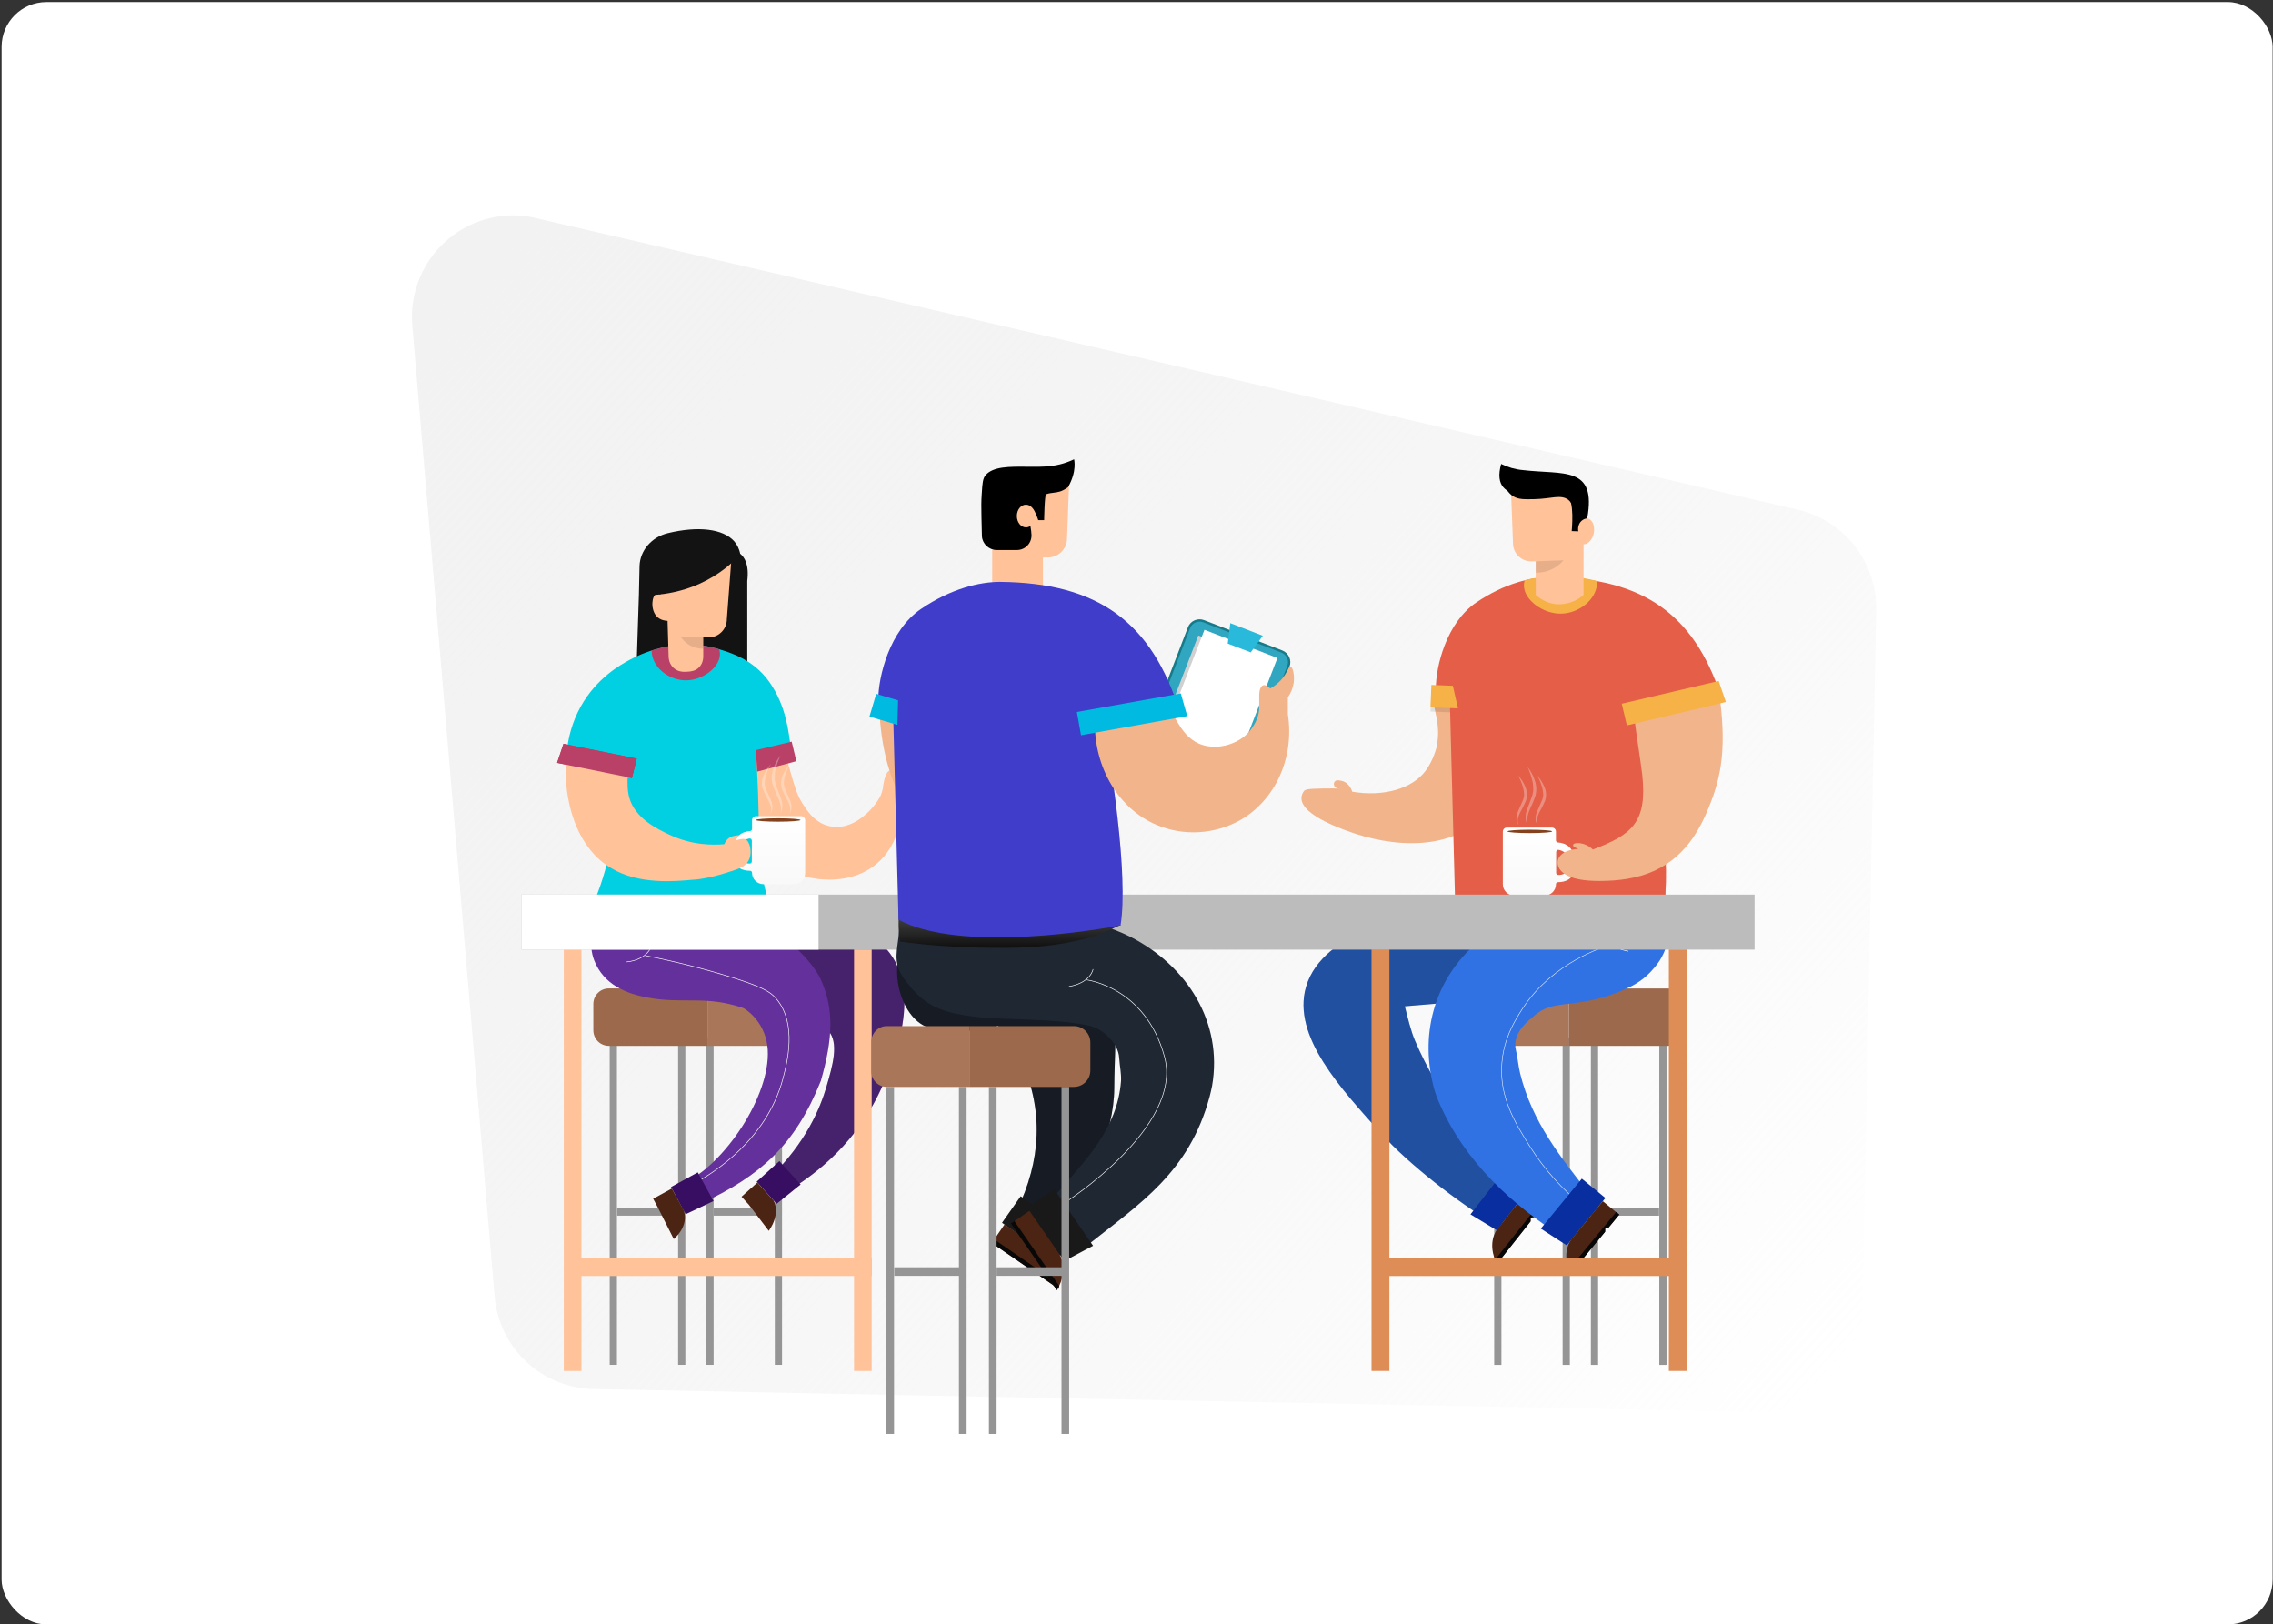 <svg width="974" height="696" viewBox="0 0 974 696" fill="none" xmlns="http://www.w3.org/2000/svg">
<rect x="0" y="0" width="974" height="696" fill="#333333" stroke="none"/>
<rect width="973.161" height="695.115" rx="19.201" transform="matrix(1 -0 -0 1 0.684 0.885)" fill="white"/>
<path d="M229.524 93.414L770.306 218.365C790.299 222.979 804.378 240.985 803.973 261.602L798.072 562.287C797.601 586.279 777.863 605.431 753.819 604.959L254.313 595.156C232.072 594.72 213.767 577.596 211.919 555.367L176.664 139.535C174.608 115.614 192.341 94.493 216.193 92.429C220.651 92.034 225.215 92.365 229.524 93.414Z" fill="url(#paint0_linear)"/>
<path d="M711.033 444.483L714.129 444.483L714.129 584.814L711.033 584.814L711.033 444.483Z" fill="#959595"/>
<path d="M669.599 444.483L672.695 444.483L672.695 584.814L669.599 584.814L669.599 444.483Z" fill="#959595"/>
<path d="M640.275 444.483L643.371 444.483L643.371 584.814L640.275 584.814L640.275 444.483Z" fill="#959595"/>
<path d="M641.825 517.426L669.6 517.426L669.6 520.887L641.825 520.887L641.825 517.426Z" fill="#959595"/>
<path d="M681.71 444.483L684.807 444.483L684.807 584.814L681.71 584.814L681.71 444.483Z" fill="#959595"/>
<path d="M683.167 517.426L710.941 517.426L710.941 520.887L683.167 520.887L683.167 517.426Z" fill="#959595"/>
<path d="M672.239 423.538L714.493 423.538C718.135 423.538 721.141 426.452 721.141 430.186L721.141 441.478C721.141 445.121 718.227 448.126 714.493 448.126L672.239 448.126L672.239 423.538Z" fill="#9C694C"/>
<path d="M638.909 423.538L672.238 423.538L672.238 448.126L638.909 448.126C635.448 448.126 632.625 445.303 632.625 441.842L632.625 429.822C632.716 426.361 635.448 423.538 638.909 423.538Z" fill="#AA7659"/>
<path d="M672.908 392.185C676.824 394.553 676.915 397.922 677.279 401.838C678.372 414.86 652.145 423.693 647.592 424.877C628.377 429.704 618.816 429.613 601.969 431.161C603.152 435.805 604.518 441.633 606.34 445.913C616.539 469.59 632.293 490.444 652.328 506.653C648.412 512.573 644.678 518.765 640.398 524.502C624.371 514.94 603.608 498.731 591.952 485.8C574.831 466.676 553.522 444.092 559.623 422.874C563.357 410.125 575.287 403.295 584.302 398.286C619.18 378.616 658.065 387.814 672.908 392.185Z" fill="#3072E4"/>
<path d="M672.908 392.185C676.824 394.553 676.915 397.922 677.279 401.838C678.372 414.86 652.145 423.693 647.592 424.877C628.377 429.704 618.816 429.613 601.969 431.161C603.152 435.805 604.518 441.633 606.34 445.913C616.539 469.59 632.293 490.444 652.328 506.653C648.412 512.573 644.678 518.765 640.398 524.502C624.371 514.94 603.608 498.731 591.952 485.8C574.831 466.676 553.522 444.092 559.623 422.874C563.357 410.125 575.287 403.295 584.302 398.286C619.18 378.616 658.065 387.814 672.908 392.185Z" fill="black" fill-opacity="0.3"/>
<path d="M630.108 520.313L647.046 498.458L657.428 506.471L641.4 527.143L630.108 520.313Z" fill="#082E9F"/>
<path d="M641.429 526.875C641.429 526.875 636.909 532.588 641.453 541.523L655.859 523.31L655.864 521.689L657.271 521.525L661.734 515.882L654.592 510.233L641.429 526.875Z" fill="#4B2413"/>
<path d="M661.791 515.811L657.328 521.454L655.864 521.689L655.859 523.311L641.453 541.523L640.661 539.736L660.434 514.738L661.791 515.811Z" fill="#080808"/>
<path d="M709.607 385.719C710.882 387.358 715.982 394.643 714.343 403.75C713.159 410.216 709.243 414.314 707.331 416.408C703.415 420.597 699.044 422.783 694.217 424.786C674.001 432.891 665.714 427.427 656.881 435.714C655.879 436.624 647.683 442.27 649.596 450.011C650.324 452.925 650.597 456.75 651.417 460.028C656.608 480.882 668.628 495.634 681.559 512.208C676.369 519.767 661.98 525.139 669.721 530.057C648.594 516.67 627.467 498.002 616.357 471.684C615.81 470.318 615.264 468.952 614.809 467.495C607.979 443.819 614.353 419.868 633.022 403.841C639.032 398.65 645.862 395.281 653.056 392.822C671.815 386.265 690.302 389.089 709.607 385.719Z" fill="#3072E4"/>
<path d="M690.666 404.57C682.652 407.12 662.891 414.678 651.144 434.166C648.503 438.446 644.405 445.458 643.585 455.293C642.311 469.954 649.231 481.155 655.606 491.263C661.798 501.099 669.63 509.841 678.737 517.035" stroke="white" stroke-width="0.2" stroke-miterlimit="10"/>
<path d="M688.026 400.563C688.026 400.563 688.845 406.027 697.77 407.575" stroke="white" stroke-width="0.25" stroke-miterlimit="10"/>
<path d="M660.25 526.414L677.825 505.014L687.934 513.301L671.36 533.609L660.25 526.414Z" fill="#082E9F"/>
<path d="M673.312 531.031C673.312 531.031 668.678 536.652 673.041 545.677L687.811 527.758L687.849 526.138L689.259 526.002L693.835 520.451L686.809 514.658L673.312 531.031Z" fill="#4B2413"/>
<path d="M693.892 520.38L689.316 525.932L687.848 526.138L687.81 527.759L673.039 545.677L672.283 543.874L692.557 519.28L693.892 520.38Z" fill="#080808"/>
<g clip-path="url(#clip0)">
<path d="M651.92 294.322C638.807 293.23 626.422 297.054 613.491 295.961C614.31 305.159 617.589 309.985 615.585 320.094C615.585 320.094 614.31 325.649 610.85 330.293C605.113 337.942 592.819 341.494 579.433 339.217C579.25 338.671 578.34 335.848 575.608 334.755C575.147 334.571 574.232 334.422 573.358 334.321C572.291 334.197 571.457 335.08 571.58 336.147V336.147C571.683 337.05 572.407 337.769 573.314 337.828C574.075 337.877 574.707 337.913 574.707 337.913C572.521 337.822 570.326 337.76 566.41 337.851C560.127 337.942 559.216 338.307 558.67 339.035C553.115 347.14 572.238 354.152 577.156 355.973C596.462 363.167 622.688 365.262 637.35 347.868C647.094 336.303 650.919 320.549 651.829 305.797C652.011 301.972 652.102 298.147 651.92 294.322Z" fill="#F2B48A"/>
</g>
<path d="M613.351 295.269L622.563 295.643L624.753 305.329L612.978 304.856L613.351 295.269Z" fill="black" fill-opacity="0.1"/>
<path d="M712.903 392.499C702.93 394.023 692.871 394.83 682.812 395.099C668.111 395.368 654.785 395.637 638.622 390.527C633.894 389.003 629.681 386.404 627.102 385.239C639.826 382.908 653.495 381.743 667.509 379.86C682.726 377.888 699.6 377.171 713.613 376.095C713.158 381.104 714.107 385.956 712.903 392.499Z" fill="url(#paint1_linear)"/>
<path d="M704.506 305.065L737.289 297.78C725.74 263.134 703.913 247.641 664.437 247.239C656.241 247.239 644.696 249.934 632.564 258.166C619.815 266.818 615.262 285.486 615.262 295.048L621.181 296.869L623.458 383.836C645.678 395.857 693.426 389.907 713.157 386.113C716.435 366.443 708.452 323.885 704.506 305.065Z" fill="#E45E48"/>
<path d="M645.702 354.582L665.008 354.582C666.01 354.582 666.738 355.402 666.738 356.313L666.738 360.046C666.738 360.501 667.102 360.957 667.558 360.957C671.018 361.23 675.025 362.96 674.934 370.701C674.843 377.166 670.199 377.986 667.649 377.986C667.102 377.986 666.738 378.35 666.738 378.897C666.738 381.537 664.553 383.723 661.912 383.723L648.798 383.723C646.158 383.723 643.972 381.537 643.972 378.897L643.972 356.404C643.972 355.402 644.701 354.582 645.702 354.582ZM672.384 369.79C672.111 365.51 669.561 364.417 667.831 364.144C667.376 364.053 666.92 364.417 666.829 364.964L666.829 365.055L666.829 373.979C666.829 374.525 667.194 374.89 667.74 374.89C669.561 374.89 672.657 374.252 672.384 369.79Z" fill="url(#paint2_linear)"/>
<path d="M655.538 356.95C650.257 356.95 645.976 356.624 645.976 356.221C645.976 355.819 650.257 355.493 655.538 355.493C660.819 355.493 665.1 355.819 665.1 356.221C665.1 356.624 660.819 356.95 655.538 356.95Z" fill="#84411D"/>
<path d="M658.633 332.181C659.088 333 659.544 333.82 659.908 334.73C660.272 335.55 660.545 336.461 660.818 337.371C661.092 338.282 661.183 339.102 661.274 340.012C661.365 340.923 661.183 341.742 660.91 342.562C660.272 344.201 659.361 345.931 658.633 347.753C658.269 348.663 657.995 349.665 657.995 350.667C657.995 351.669 658.269 352.67 658.815 353.49C658.542 352.579 658.451 351.669 658.633 350.758C658.815 349.847 659.179 349.028 659.544 348.208C660.454 346.569 661.365 344.839 662.093 343.108C662.731 341.196 662.64 339.011 661.82 337.189C661.001 335.277 659.908 333.638 658.633 332.181Z" fill="white" fill-opacity="0.3"/>
<path d="M654.536 328.538C655.447 330.542 656.176 332.545 656.631 334.639C656.904 335.641 656.995 336.734 656.995 337.736C657.086 338.737 656.904 339.739 656.631 340.741C655.994 342.744 655.083 344.748 654.354 346.842C653.99 347.935 653.717 349.028 653.717 350.12C653.717 351.213 653.99 352.397 654.536 353.399C654.263 352.397 654.263 351.304 654.445 350.212C654.628 349.21 654.992 348.208 655.356 347.206C656.267 345.203 657.177 343.291 657.906 341.105C658.543 338.828 658.452 336.461 657.633 334.275C656.995 332.272 655.902 330.268 654.536 328.538Z" fill="white" fill-opacity="0.3"/>
<path d="M650.438 332.181C650.893 333 651.348 333.82 651.713 334.73C652.077 335.55 652.35 336.461 652.623 337.371C652.896 338.282 652.987 339.102 653.078 340.012C653.17 340.923 652.987 341.742 652.714 342.562C652.077 344.201 651.166 345.931 650.438 347.753C650.073 348.663 649.8 349.665 649.8 350.667C649.8 351.669 650.073 352.67 650.62 353.49C650.347 352.579 650.255 351.669 650.438 350.758C650.62 349.847 650.984 349.028 651.348 348.208C652.259 346.569 653.17 344.839 653.898 343.108C654.536 341.196 654.444 339.011 653.625 337.189C652.896 335.277 651.804 333.638 650.438 332.181Z" fill="white" fill-opacity="0.3"/>
<path d="M736.479 295.415C727.646 293.32 700.326 301.698 700.053 303.064C699.598 305.159 703.149 326.559 703.696 331.75C705.972 352.239 699.416 357.612 682.569 363.987C678.926 360.526 674.191 360.891 674.1 361.983C674.008 362.985 675.01 363.167 676.376 363.714C668.909 364.26 667.452 367.629 667.452 369.542C667.452 372.729 670.639 377.555 685.392 377.464C693.405 377.464 701.601 376.463 708.977 373.093C715.807 369.997 721.453 364.897 725.642 358.705C728.283 354.789 730.378 350.6 732.108 346.229C737.845 332.478 740.03 319.729 736.479 295.415Z" fill="#F2B48A"/>
<path d="M694.945 301.513L736.47 291.769L739.566 300.785L697.13 310.802L694.945 301.513Z" fill="#F6B247"/>
<path d="M613.351 293.447L622.563 293.822L624.753 303.508L612.978 303.035L613.351 293.447Z" fill="#F6B247"/>
<path d="M684.375 248.999C684.375 250.173 684.32 251.387 683.734 253.049C681.681 258.817 675.131 262.923 668.679 262.923C661.054 262.923 653.429 257.155 653.038 251.387C652.941 250.312 653.136 249.334 653.332 248.65C656.753 247.575 661.342 247.199 666.621 247.003C674.344 246.71 680.269 247.826 684.375 248.999Z" fill="#F6B247"/>
<path d="M656.16 208.287L670.821 208.287C675.101 208.287 678.562 211.748 678.562 216.119L678.562 222.311C679.108 222.038 679.746 222.038 680.292 222.129C682.386 222.585 683.57 225.408 682.933 228.504C682.387 231.236 680.474 233.239 678.562 233.239L678.562 254.913C675.557 257.645 671.55 259.011 667.452 258.919C663.991 258.737 660.713 257.28 658.072 254.913L658.072 240.524L656.069 240.524C651.789 240.524 648.328 237.064 648.328 232.693L647.418 208.743C647.418 204.463 651.88 208.287 656.16 208.287Z" fill="#FFC299"/>
<path opacity="0.1" d="M669.996 240.068L658.067 240.524L658.067 245.35C662.62 245.532 667.082 243.529 669.996 240.068Z" fill="black"/>
<path d="M676.314 227.66L673.491 227.569C673.491 227.569 674.856 214 671.487 212.907C662.881 210.116 637.867 218.196 643.257 198.792C646.137 200.233 649.43 201.166 652.637 201.433C670.047 203.462 684.243 199.531 680.138 222.105C679.228 222.196 678.408 222.56 677.68 223.198C676.496 224.29 676.04 226.021 676.314 227.66Z" fill="black"/>
<path d="M673.49 215.912C673.032 213.343 671.841 209.71 668.819 208.115C664.24 205.723 659.569 209.888 653.432 208.381C650.685 207.761 647.021 205.723 643.45 199.521C643.358 202.622 643.725 209.71 648.395 212.634C650.685 214.052 653.249 213.963 657.646 213.874C664.789 213.698 668.819 211.748 672.024 214.14C672.574 214.584 673.123 215.204 673.49 215.912Z" fill="black"/>
<path d="M264.35 444.462L261.254 444.462L261.254 584.793L264.35 584.793L264.35 444.462Z" fill="#959595"/>
<path d="M305.784 444.462L302.688 444.462L302.688 584.793L305.784 584.793L305.784 444.462Z" fill="#959595"/>
<path d="M335.108 444.462L332.012 444.462L332.012 584.793L335.108 584.793L335.108 444.462Z" fill="#959595"/>
<path d="M333.558 517.405L305.783 517.405L305.783 520.866L333.558 520.866L333.558 517.405Z" fill="#959595"/>
<path d="M293.672 444.462L290.576 444.462L290.576 584.793L293.672 584.793L293.672 444.462Z" fill="#959595"/>
<path d="M292.216 517.405L264.441 517.405L264.441 520.866L292.216 520.866L292.216 517.405Z" fill="#959595"/>
<path d="M303.144 423.517L260.89 423.517C257.247 423.517 254.242 426.431 254.242 430.165L254.242 441.457C254.242 445.1 257.156 448.105 260.89 448.105L303.144 448.105L303.144 423.517Z" fill="#9C694C"/>
<path d="M336.474 423.517L303.145 423.517L303.145 448.105L336.474 448.105C339.935 448.105 342.758 445.282 342.758 441.821L342.758 429.801C342.667 426.34 339.935 423.517 336.474 423.517Z" fill="#AA7659"/>
<path d="M307.106 389.39C303.737 395.492 302.917 403.141 303.646 409.971C304.921 422.538 317.032 429.186 322.314 431.553C322.952 431.827 323.498 432.1 324.682 432.555C342.257 439.567 350.18 436.835 354.733 441.388C359.833 446.579 356.646 457.052 354.096 465.794C351.546 474.445 345.536 489.471 329.964 504.496C331.967 506.773 334.335 508.321 336.156 511.144C346.72 505.043 365.024 492.203 376.407 468.981C379.958 461.787 396.35 428.366 381.233 408.332C375.041 400.136 365.934 397.313 353.276 393.488C334.152 387.66 317.397 388.207 307.106 389.39Z" fill="#64309B"/>
<path d="M307.106 389.39C303.737 395.492 302.917 403.141 303.646 409.971C304.921 422.538 317.032 429.186 322.314 431.553C322.952 431.827 323.498 432.1 324.682 432.555C342.257 439.567 350.18 436.835 354.733 441.388C359.833 446.579 356.646 457.052 354.096 465.794C351.546 474.445 345.536 489.471 329.964 504.496C331.967 506.773 334.335 508.321 336.156 511.144C346.72 505.043 365.024 492.203 376.407 468.981C379.958 461.787 396.35 428.366 381.233 408.332C375.041 400.136 365.934 397.313 353.276 393.488C334.152 387.66 317.397 388.207 307.106 389.39Z" fill="black" fill-opacity="0.3"/>
<path d="M343.077 507.502L333.97 497.484L324.227 506.318L332.787 515.789L343.077 507.502Z" fill="#380E63"/>
<path d="M331.498 514.377C331.498 514.377 334.759 519.766 329.427 527.38L320.923 516.219L317.758 512.738L324.537 506.681L331.498 514.377Z" fill="#4B2413"/>
<path d="M255.473 389.481C253.834 396.585 251.922 404.78 254.654 411.61C258.752 421.992 268.495 425.816 277.693 427.456C292.719 430.279 302.463 426.363 318.49 431.918C319.037 432.1 326.413 436.471 328.507 446.215C332.423 464.428 313.937 494.844 295.815 505.498C298.092 509.323 300.004 511.235 301.734 515.06C325.502 503.677 340.528 491.11 351.729 463.153C357.046 444.663 357.193 432.646 352.184 420.717C346.265 406.511 322.679 390.939 312.025 388.116C286.709 381.559 277.056 384.382 255.473 389.481Z" fill="#64309B"/>
<path d="M276.418 409.425C285.251 411.155 296.543 413.705 309.474 417.529C326.686 422.629 330.237 424.997 332.787 428.093C341.711 438.839 337.158 455.777 335.519 462.06C328.507 488.651 305.194 502.857 297.272 507.228" stroke="white" stroke-width="0.25" stroke-miterlimit="10"/>
<path d="M279.333 405.054C279.333 405.054 277.694 411.246 268.496 412.157" stroke="white" stroke-width="0.25" stroke-miterlimit="10"/>
<path d="M305.74 514.604L299.001 502.311L287.527 508.594L293.811 520.251L305.74 514.604Z" fill="#380E63"/>
<path d="M292.992 518.703C292.992 518.703 295.633 524.713 288.712 530.905L282.156 517.883L279.879 513.603L287.893 509.232L292.992 518.703Z" fill="#4B2413"/>
<path d="M388.887 337.407C389.697 332.526 390.708 323.246 388.996 322.508C388.504 322.299 386.828 322.436 381.629 334.392C382.649 332.853 382.885 331.26 382.385 330.568C382.277 330.429 382.139 330.317 381.981 330.239C381.823 330.162 381.65 330.122 381.474 330.121C380.782 330.121 380.299 330.868 380.072 331.214C378.696 333.354 378.323 337.78 378.323 337.78C378.323 337.78 378.232 338.172 377.84 339.601C376.547 344.309 365.365 358.406 352.952 353.179C348.399 351.267 345.786 347.251 343.901 344.3C341.551 340.658 340.54 337.143 338.601 330.294C337.408 326.078 336.624 322.545 336.142 320.132L314.059 323.829L316.39 338.864C319.003 357.195 330.733 371.82 346.068 375.8C347.734 376.228 362.205 379.752 373.961 371.419C384.534 363.879 386.619 351.203 388.887 337.407Z" fill="#FFC299"/>
<path d="M255.186 392.887C265.75 394.708 274.583 395.345 281.14 395.527C293.798 395.801 305.363 396.074 319.296 390.883C323.394 389.335 327.037 386.694 329.222 385.51C318.112 383.507 306.456 381.686 294.344 380.046C281.322 378.316 255.733 381.412 255.46 384.509C255.186 387.605 255.095 390.428 255.186 392.887Z" fill="#5E1219"/>
<path d="M320.12 296.454L272.402 296.454L273.768 254.979C292.983 241.593 310.923 231.707 317.388 237.444C318.754 238.628 321.122 241.542 320.211 248.918L320.211 296.454L320.12 296.454Z" fill="#131313"/>
<path d="M329.592 292.082C322.58 282.247 312.38 279.515 308.374 278.24C289.614 272.412 273.587 280.699 269.671 282.793C266.119 284.706 255.738 290.352 248.817 302.737C244.992 309.658 243.626 316.123 243.08 320.312C244.719 320.312 256.74 320.767 261.93 329.328C263.479 331.877 263.752 334.063 262.659 347.358C261.202 365.48 260.018 370.125 259.29 372.857C257.924 377.774 256.467 381.69 255.374 384.422C266.028 387.518 275.226 389.066 282.238 389.886C287.611 390.523 294.623 391.434 303.729 390.796C313.473 390.159 322.215 388.702 329.501 386.972C328.499 383.693 327.315 379.322 326.495 373.949C325.676 368.85 325.494 364.114 325.221 354.735C325.038 347.723 325.038 346.175 324.856 340.346C324.583 332.606 324.219 326.231 323.855 321.678C328.772 320.767 333.69 319.766 338.698 318.855C337.97 315.213 337.332 302.919 329.592 292.082Z" fill="#01D0E2"/>
<path d="M279.254 278.698C279.254 279.791 279.324 280.747 279.87 282.295C281.783 287.668 287.884 291.493 293.894 291.493C300.997 291.493 308.1 286.12 308.465 280.747C308.556 279.745 308.373 278.835 308.191 278.197C305.004 277.195 300.906 276.285 295.989 276.103C288.794 275.83 283.079 277.605 279.254 278.698Z" fill="#B94168"/>
<path d="M339.245 317.762L323.855 321.405L324.493 330.602L341.249 326.14L339.245 317.762Z" fill="#B94168"/>
<path d="M272.858 325.047L241.441 318.673L238.709 326.869L270.764 333.334L272.858 325.047Z" fill="url(#paint3_linear)"/>
<path d="M343.292 349.701L323.986 349.701C322.984 349.701 322.256 350.52 322.256 351.431L322.256 355.164C322.256 355.62 321.892 356.075 321.436 356.075C317.976 356.348 313.969 358.079 314.06 365.819C314.151 372.285 318.795 373.104 321.345 373.104C321.892 373.104 322.256 373.469 322.256 374.015C322.256 376.656 324.442 378.841 327.082 378.841L340.196 378.841C342.837 378.841 345.022 376.656 345.022 374.015L345.022 351.522C345.022 350.52 344.294 349.701 343.292 349.701ZM316.61 364.908C316.883 360.628 319.433 359.536 321.163 359.262C321.618 359.171 322.074 359.536 322.165 360.082L322.165 360.173L322.165 369.097C322.165 369.644 321.801 370.008 321.254 370.008C319.433 370.008 316.337 369.371 316.61 364.908Z" fill="url(#paint4_linear)"/>
<path d="M333.456 352.068C338.737 352.068 343.018 351.742 343.018 351.34C343.018 350.937 338.737 350.611 333.456 350.611C328.176 350.611 323.895 350.937 323.895 351.34C323.895 351.742 328.176 352.068 333.456 352.068Z" fill="#84411D"/>
<path d="M330.361 327.299C329.906 328.119 329.451 328.938 329.086 329.849C328.722 330.668 328.449 331.579 328.176 332.49C327.902 333.4 327.811 334.22 327.72 335.131C327.629 336.041 327.811 336.861 328.085 337.68C328.722 339.319 329.633 341.05 330.361 342.871C330.725 343.782 330.999 344.783 330.999 345.785C330.999 346.787 330.725 347.789 330.179 348.608C330.452 347.697 330.543 346.787 330.361 345.876C330.179 344.966 329.815 344.146 329.451 343.326C328.54 341.687 327.629 339.957 326.901 338.227C326.263 336.314 326.354 334.129 327.174 332.308C327.994 330.395 329.086 328.756 330.361 327.299Z" fill="white" fill-opacity="0.3"/>
<path d="M334.458 323.656C333.547 325.66 332.818 327.663 332.363 329.758C332.09 330.759 331.999 331.852 331.999 332.854C331.908 333.856 332.09 334.857 332.363 335.859C333.001 337.862 333.911 339.866 334.64 341.96C335.004 343.053 335.277 344.146 335.277 345.239C335.277 346.332 335.004 347.515 334.458 348.517C334.731 347.515 334.731 346.423 334.549 345.33C334.367 344.328 334.002 343.326 333.638 342.325C332.727 340.321 331.817 338.409 331.088 336.223C330.451 333.947 330.542 331.579 331.361 329.393C331.999 327.39 333.092 325.387 334.458 323.656Z" fill="white" fill-opacity="0.3"/>
<path d="M338.557 327.299C338.101 328.119 337.646 328.938 337.282 329.849C336.917 330.668 336.644 331.579 336.371 332.49C336.098 333.4 336.007 334.22 335.916 335.131C335.825 336.041 336.007 336.861 336.28 337.68C336.917 339.319 337.828 341.05 338.557 342.871C338.921 343.782 339.194 344.783 339.194 345.785C339.194 346.787 338.921 347.789 338.374 348.608C338.648 347.697 338.739 346.787 338.557 345.876C338.374 344.966 338.01 344.146 337.646 343.326C336.735 341.687 335.825 339.957 335.096 338.227C334.459 336.314 334.55 334.129 335.369 332.308C336.098 330.395 337.191 328.756 338.557 327.299Z" fill="white" fill-opacity="0.3"/>
<path d="M242.712 322.367C253.913 324.006 266.48 331.291 268.848 328.65C269.121 328.377 269.121 327.74 269.212 327.74C269.667 327.74 267.937 335.662 269.667 341.855C272.217 350.688 281.688 355.241 286.788 357.609C296.349 362.162 305.274 362.162 310.373 361.707C310.555 361.343 311.284 359.248 313.561 358.429C314.289 358.155 316.269 357.802 316.816 357.802C315.905 358.712 315.291 359.795 315.2 360.614C314.198 360.614 313.47 360.705 313.47 360.705C313.561 360.705 317.659 359.066 319.207 359.521C321.301 360.159 322.667 365.441 320.664 368.901C319.389 371.087 317.112 371.997 315.564 372.544C303.452 376.824 297.078 376.915 297.078 376.915C289.337 377.643 273.856 379.1 262.109 372.088C247.721 363.892 240.618 343.858 242.712 322.367Z" fill="#FFC299"/>
<path d="M272.858 325.047L241.441 318.673L238.709 326.869L270.764 333.334L272.858 325.047Z" fill="#B94168"/>
<path d="M306.356 233.508C306.356 233.508 300.941 232.597 291.379 233.508C282.848 234.321 283.043 254.726 283.043 254.726C282.77 254.635 282.497 254.544 282.224 254.544C282.224 254.544 281.769 254.453 281.313 254.544C279.31 254.999 278.581 261.101 281.404 264.106C282.952 265.745 285.138 266.018 286.049 266.018C286.231 272.302 286.322 274.851 286.504 281.135C286.504 281.772 286.595 284.413 288.689 286.235C290.784 288.147 293.516 287.874 294.791 287.783C296.066 287.692 297.978 287.509 299.526 285.961C301.439 284.049 301.347 281.499 301.347 280.953L301.347 273.121L303.624 273.121C307.904 273.121 311.456 269.661 311.456 265.29L313.277 241.34C313.277 236.968 310.636 233.508 306.356 233.508Z" fill="#FFC299"/>
<path d="M291.514 272.663L301.349 273.118L301.349 277.944C301.258 277.853 295.521 278.491 291.514 272.663Z" fill="black" fill-opacity="0.1"/>
<path d="M314.658 231.98C309.831 226.516 299.085 225.332 286.245 228.429C279.233 230.068 274.225 235.896 274.043 242.544C273.952 246.642 273.861 250.79 273.77 254.979C278.596 255.252 288.704 255.02 299.632 250.193C308.556 246.186 314.293 240.813 317.207 237.444C316.752 234.985 315.75 233.255 314.658 231.98Z" fill="#131313"/>
<path d="M715.128 406.793L715.128 539.082L595.363 539.082L595.363 406.793L587.701 406.793L587.701 587.412L595.363 587.412L595.363 546.725L715.128 546.725L715.128 587.412L722.79 587.412L722.79 406.793L715.128 406.793Z" fill="#DF8D56"/>
<path d="M373.632 539.082L373.52 539.082L373.52 406.793L365.971 406.793L365.971 539.082L249.135 539.082L249.135 406.793L241.586 406.793L241.586 587.412L249.135 587.412L249.135 546.725L365.971 546.725L365.971 587.412L373.52 587.412L373.52 546.725L373.632 546.725L373.632 539.082Z" fill="#FFC299"/>
<path d="M751.858 383.303L223.447 383.303L223.447 406.906L751.858 406.906L751.858 383.303Z" fill="#BCBCBC"/>
<path d="M350.762 383.303L223.447 383.303L223.447 406.906L350.762 406.906L350.762 383.303Z" fill="white"/>
<path d="M401.457 395.196C395.179 396.161 391.702 398.863 390.156 400.503C380.015 410.539 384.361 432.733 395.275 439.101C397.98 440.645 400.491 440.935 405.417 441.417C414.978 442.382 422.802 440.935 427.727 439.584C430.142 442.961 433.909 446.628 435.84 450.391C446.561 471.813 446.948 493.042 437.482 514.85C444.147 516.684 448.396 520.736 454.578 523.631C467.037 507.903 477.372 485.419 477.468 466.313C477.565 439.198 482.877 415.074 455.833 400.31C443.277 393.459 439.124 396.547 419.035 402.337C396.724 408.802 434.102 416.135 401.457 395.196Z" fill="#1F2733"/>
<path d="M401.457 395.196C395.179 396.161 391.702 398.863 390.156 400.503C380.015 410.539 384.361 432.733 395.275 439.101C397.98 440.645 400.491 440.935 405.417 441.417C414.978 442.382 422.802 440.935 427.727 439.584C430.142 442.961 433.909 446.628 435.84 450.391C446.561 471.813 446.948 493.042 437.482 514.85C444.147 516.684 448.396 520.736 454.578 523.631C467.037 507.903 477.372 485.419 477.468 466.313C477.565 439.198 482.877 415.074 455.833 400.31C443.277 393.459 439.124 396.547 419.035 402.337C396.724 408.802 434.102 416.135 401.457 395.196Z" fill="black" fill-opacity="0.3"/>
<path d="M461.338 529.614L437.386 512.534L429.369 523.921L451.97 540.036L461.338 529.614Z" fill="#19191A"/>
<path d="M385.231 399.152C384.748 406.679 382.14 412.276 387.452 419.416C395.469 430.417 402.23 433.891 418.552 435.724C431.301 437.171 451.391 436.207 466.844 439.487C471.867 440.549 479.304 446.532 479.593 453.383C479.787 456.664 480.559 459.944 480.366 463.225C478.821 483.875 464.816 497.481 452.26 512.052C457.476 520.543 460.47 525.272 465.685 533.763C488.672 515.526 509.534 502.306 518.324 469.883C518.71 468.34 519.096 466.796 519.386 465.252C524.119 437.943 508.569 413.723 484.326 401.372C476.406 397.415 465.685 394.038 456.317 392.591C431.784 389.117 409.28 395.389 385.231 399.152Z" fill="#1F2733"/>
<path d="M468.389 415.267C468.389 415.267 467.52 421.057 458.055 422.697" stroke="white" stroke-width="0.25" stroke-miterlimit="10"/>
<path d="M468.389 533.763L451.777 509.543L440.283 517.456L456.026 540.325L468.389 533.763Z" fill="#19191A"/>
<path d="M449.024 537.333C449.024 537.333 455.393 541.704 453.586 552.171L433.286 538.239L425.006 532.557L430.475 524.603L449.024 537.333Z" fill="#4B2413"/>
<path d="M424.926 532.502L431.215 536.818L433.285 538.239L453.586 552.171L453.829 550.113L425.965 530.991L424.926 532.502Z" fill="#080808"/>
<path d="M453.929 537.295C453.929 537.295 458.321 543.646 452.9 552.783L438.9 532.539L433.19 524.282L441.137 518.797L453.929 537.295Z" fill="#4B2413"/>
<path d="M433.137 524.203L437.474 530.475L438.901 532.539L452.901 552.783L453.862 550.947L434.646 523.161L433.137 524.203Z" fill="#080808"/>
<path d="M456.018 515.497C456.018 515.497 507.216 483.007 499.006 452.804C490.797 422.601 465.299 419.802 465.299 419.802" stroke="white" stroke-width="0.25" stroke-miterlimit="10"/>
<path d="M415.365 439.638L460.18 439.638C464.043 439.638 467.23 442.726 467.23 446.682L467.23 458.647C467.23 462.507 464.14 465.692 460.18 465.692L415.365 465.692L415.365 439.638Z" fill="#9C694C"/>
<path d="M380.014 439.638L415.363 439.638L415.363 465.692L380.014 465.692C376.343 465.692 373.349 462.7 373.349 459.033L373.349 446.296C373.446 442.629 376.343 439.638 380.014 439.638Z" fill="#AA7659"/>
<path d="M383.104 465.692L379.82 465.692L379.82 614.391L383.104 614.391L383.104 465.692Z" fill="#959595"/>
<path d="M427.051 465.692L423.768 465.692L423.768 614.391L427.051 614.391L427.051 465.692Z" fill="#959595"/>
<path d="M458.151 465.692L454.867 465.692L454.867 614.391L458.151 614.391L458.151 465.692Z" fill="#959595"/>
<path d="M456.509 542.984L427.051 542.984L427.051 546.651L456.509 546.651L456.509 542.984Z" fill="#959595"/>
<path d="M414.204 465.692L410.92 465.692L410.92 614.391L414.204 614.391L414.204 465.692Z" fill="#959595"/>
<path d="M412.659 542.984L383.201 542.984L383.201 546.651L412.659 546.651L412.659 542.984Z" fill="#959595"/>
<g clip-path="url(#clip1)">
<path d="M376.875 294.383C390.783 293.226 403.918 297.278 417.633 296.12C416.764 305.866 413.287 310.981 415.412 321.692C415.412 321.692 416.764 327.578 420.434 332.499C426.519 340.605 439.558 344.368 453.756 341.956C453.949 341.377 454.915 338.385 457.812 337.227C458.301 337.032 459.273 336.875 460.201 336.767C461.331 336.636 462.215 337.572 462.085 338.702V338.702C461.975 339.659 461.208 340.421 460.246 340.483C459.439 340.535 458.768 340.574 458.768 340.574C461.086 340.478 463.414 340.412 467.567 340.508C474.231 340.605 475.197 340.991 475.777 341.763C481.668 350.351 461.386 357.781 456.17 359.711C435.694 367.334 407.878 369.553 392.328 351.123C381.994 338.868 377.937 322.174 376.971 306.542C376.778 302.489 376.682 298.436 376.875 294.383Z" fill="#F2B48A"/>
</g>
<path d="M385.76 403.439C396.757 404.944 407.85 405.741 418.942 406.006C435.154 406.272 449.85 406.537 467.673 401.492C472.888 399.987 477.533 397.42 480.378 396.269C466.346 393.968 451.272 392.817 435.818 390.958C419.037 389.011 400.43 388.302 384.977 387.24C385.479 392.186 384.432 396.977 385.76 403.439Z" fill="url(#paint5_linear)"/>
<path d="M448.933 204.702L433.383 204.702C428.844 204.702 425.174 208.369 425.174 213L425.174 254.107C428.361 257.002 432.611 258.45 436.957 258.353C440.627 258.16 444.104 256.616 446.905 254.107L446.905 238.861L449.03 238.861C453.57 238.861 457.24 235.194 457.24 230.562L458.206 205.184C458.206 200.649 453.473 204.702 448.933 204.702Z" fill="#FFC299"/>
<path fill-rule="evenodd" clip-rule="evenodd" d="M427.139 235.681L435.735 235.681C439.308 235.681 442.109 232.787 442.012 229.216C441.996 228.183 441.79 226.814 441.538 225.366C440.977 225.753 440.332 225.973 439.645 225.973C437.484 225.973 435.732 223.793 435.732 221.105C435.732 218.417 437.484 216.237 439.645 216.237C440.699 216.237 441.655 216.756 442.359 217.599C443.748 219.071 444.899 222.868 444.899 222.868L447.426 222.868C447.426 222.868 447.59 211.984 448.29 211.751C449.546 211.344 450.575 211.223 451.557 211.107C453.37 210.894 455.025 210.699 457.659 208.759C461.619 201.908 460.267 196.794 460.267 196.794C460.267 196.794 458.915 197.469 456.983 198.145C455.631 198.627 453.409 199.303 450.319 199.689C447.128 200.06 443.581 200.024 440.08 199.989C432.664 199.915 425.459 199.843 422.309 203.645C421.106 205.032 420.967 207.218 420.703 211.391C420.691 211.571 420.679 211.756 420.667 211.943C420.453 214.949 420.503 217.584 420.544 219.689C420.558 220.422 420.571 221.091 420.571 221.689C420.571 223.04 420.667 227.383 420.764 229.795C420.957 232.979 423.758 235.681 427.139 235.681Z" fill="black"/>
<path d="M515.828 266.187L549.266 279.152C551.762 280.139 553.073 282.965 552.086 285.458L533.327 334.005C532.34 336.498 529.512 337.808 527.017 336.821L493.578 323.857C491.083 322.87 489.772 320.044 490.758 317.55L509.503 268.908C510.49 266.415 513.333 265.201 515.828 266.187Z" fill="#30A6C1" stroke="#167A89" stroke-miterlimit="10"/>
<path d="M513.489 272.263L495.951 317.627L527.22 329.698L544.758 284.333L513.489 272.263Z" fill="#D0D0D0"/>
<path d="M516.11 269.845L498.572 315.21L529.841 327.28L547.379 281.916L516.11 269.845Z" fill="white"/>
<path d="M535.945 279.524L526.088 275.754L527.191 266.995L541.107 272.392L535.945 279.524Z" fill="#29BADB"/>
<path d="M471.961 305.77L505.766 305.77C493.693 266.207 470.367 249.747 428.498 249.32C419.806 249.32 407.561 252.176 394.694 260.9C381.172 270.067 376.343 289.848 376.343 299.98L382.621 301.91L385.036 394.063C408.602 406.801 459.244 400.496 480.171 396.476C483.648 375.633 476.147 325.712 471.961 305.77Z" fill="#3F3DCA"/>
<path d="M554.358 292.568C554.744 289.48 554.068 285.813 553.005 285.717C552.039 285.62 551.653 288.226 548.949 291.313C547.597 292.761 546.051 294.015 544.313 294.98C543.926 294.594 542.381 293.147 541.222 293.629C540.256 294.015 539.484 295.366 539.58 298.84C539.58 299.709 539.58 301.06 539.58 302.796C539.677 306.946 537.648 310.227 536.393 312.06C532.143 318.429 521.905 321.999 513.985 318.718C509.156 316.692 506.548 312.735 504.424 309.262C502.492 306.077 501.043 302.7 500.174 299.13C499.691 299.419 499.208 299.612 498.725 299.805C490.129 303.375 481.437 302.41 474.193 307.042C472.647 308.007 471.005 308.683 469.17 308.972C468.784 328.947 479.408 346.605 495.634 353.456C507.321 358.378 520.553 357.509 531.564 351.334C546.438 342.746 554.744 324.797 551.846 305.981L551.846 298.744C553.198 296.91 553.971 294.787 554.358 292.568Z" fill="#F2B48A"/>
<path d="M461.447 305.065L505.979 297.103L508.747 306.818L463.236 315.017L461.447 305.065Z" fill="#01BAE2"/>
<path d="M375.473 297.279L384.842 300.077L384.552 310.595L372.576 307.025L375.473 297.279Z" fill="#01BAE2"/>
<defs>
<linearGradient id="paint0_linear" x1="219.088" y1="92.003" x2="777.588" y2="599.466" gradientUnits="userSpaceOnUse">
<stop stop-color="#F2F2F2"/>
<stop offset="1" stop-color="#E9E9E9" stop-opacity="0"/>
</linearGradient>
<linearGradient id="paint1_linear" x1="670.357" y1="376.095" x2="670.357" y2="395.219" gradientUnits="userSpaceOnUse">
<stop stop-color="#555555"/>
<stop offset="1" stop-color="#0F0F0F"/>
</linearGradient>
<linearGradient id="paint2_linear" x1="659.454" y1="354.582" x2="659.454" y2="383.723" gradientUnits="userSpaceOnUse">
<stop stop-color="white"/>
<stop offset="1" stop-color="#F9F9F9"/>
</linearGradient>
<linearGradient id="paint3_linear" x1="255.784" y1="318.673" x2="255.784" y2="333.334" gradientUnits="userSpaceOnUse">
<stop stop-color="#E93948"/>
<stop offset="1" stop-color="#B72531"/>
</linearGradient>
<linearGradient id="paint4_linear" x1="329.54" y1="349.701" x2="329.54" y2="378.841" gradientUnits="userSpaceOnUse">
<stop stop-color="white"/>
<stop offset="1" stop-color="#F9F9F9"/>
</linearGradient>
<linearGradient id="paint5_linear" x1="432.677" y1="387.24" x2="432.677" y2="406.125" gradientUnits="userSpaceOnUse">
<stop stop-color="#555555"/>
<stop offset="1" stop-color="#0F0F0F"/>
</linearGradient>
<clipPath id="clip0">
<rect width="94.343" height="67.206" fill="white" transform="matrix(-1 -1.25597e-10 -1.07672e-10 1 652.012 294.14)"/>
</clipPath>
<clipPath id="clip1">
<rect width="100.061" height="71.214" fill="white" transform="translate(376.777 294.19)"/>
</clipPath>
</defs>
</svg>

